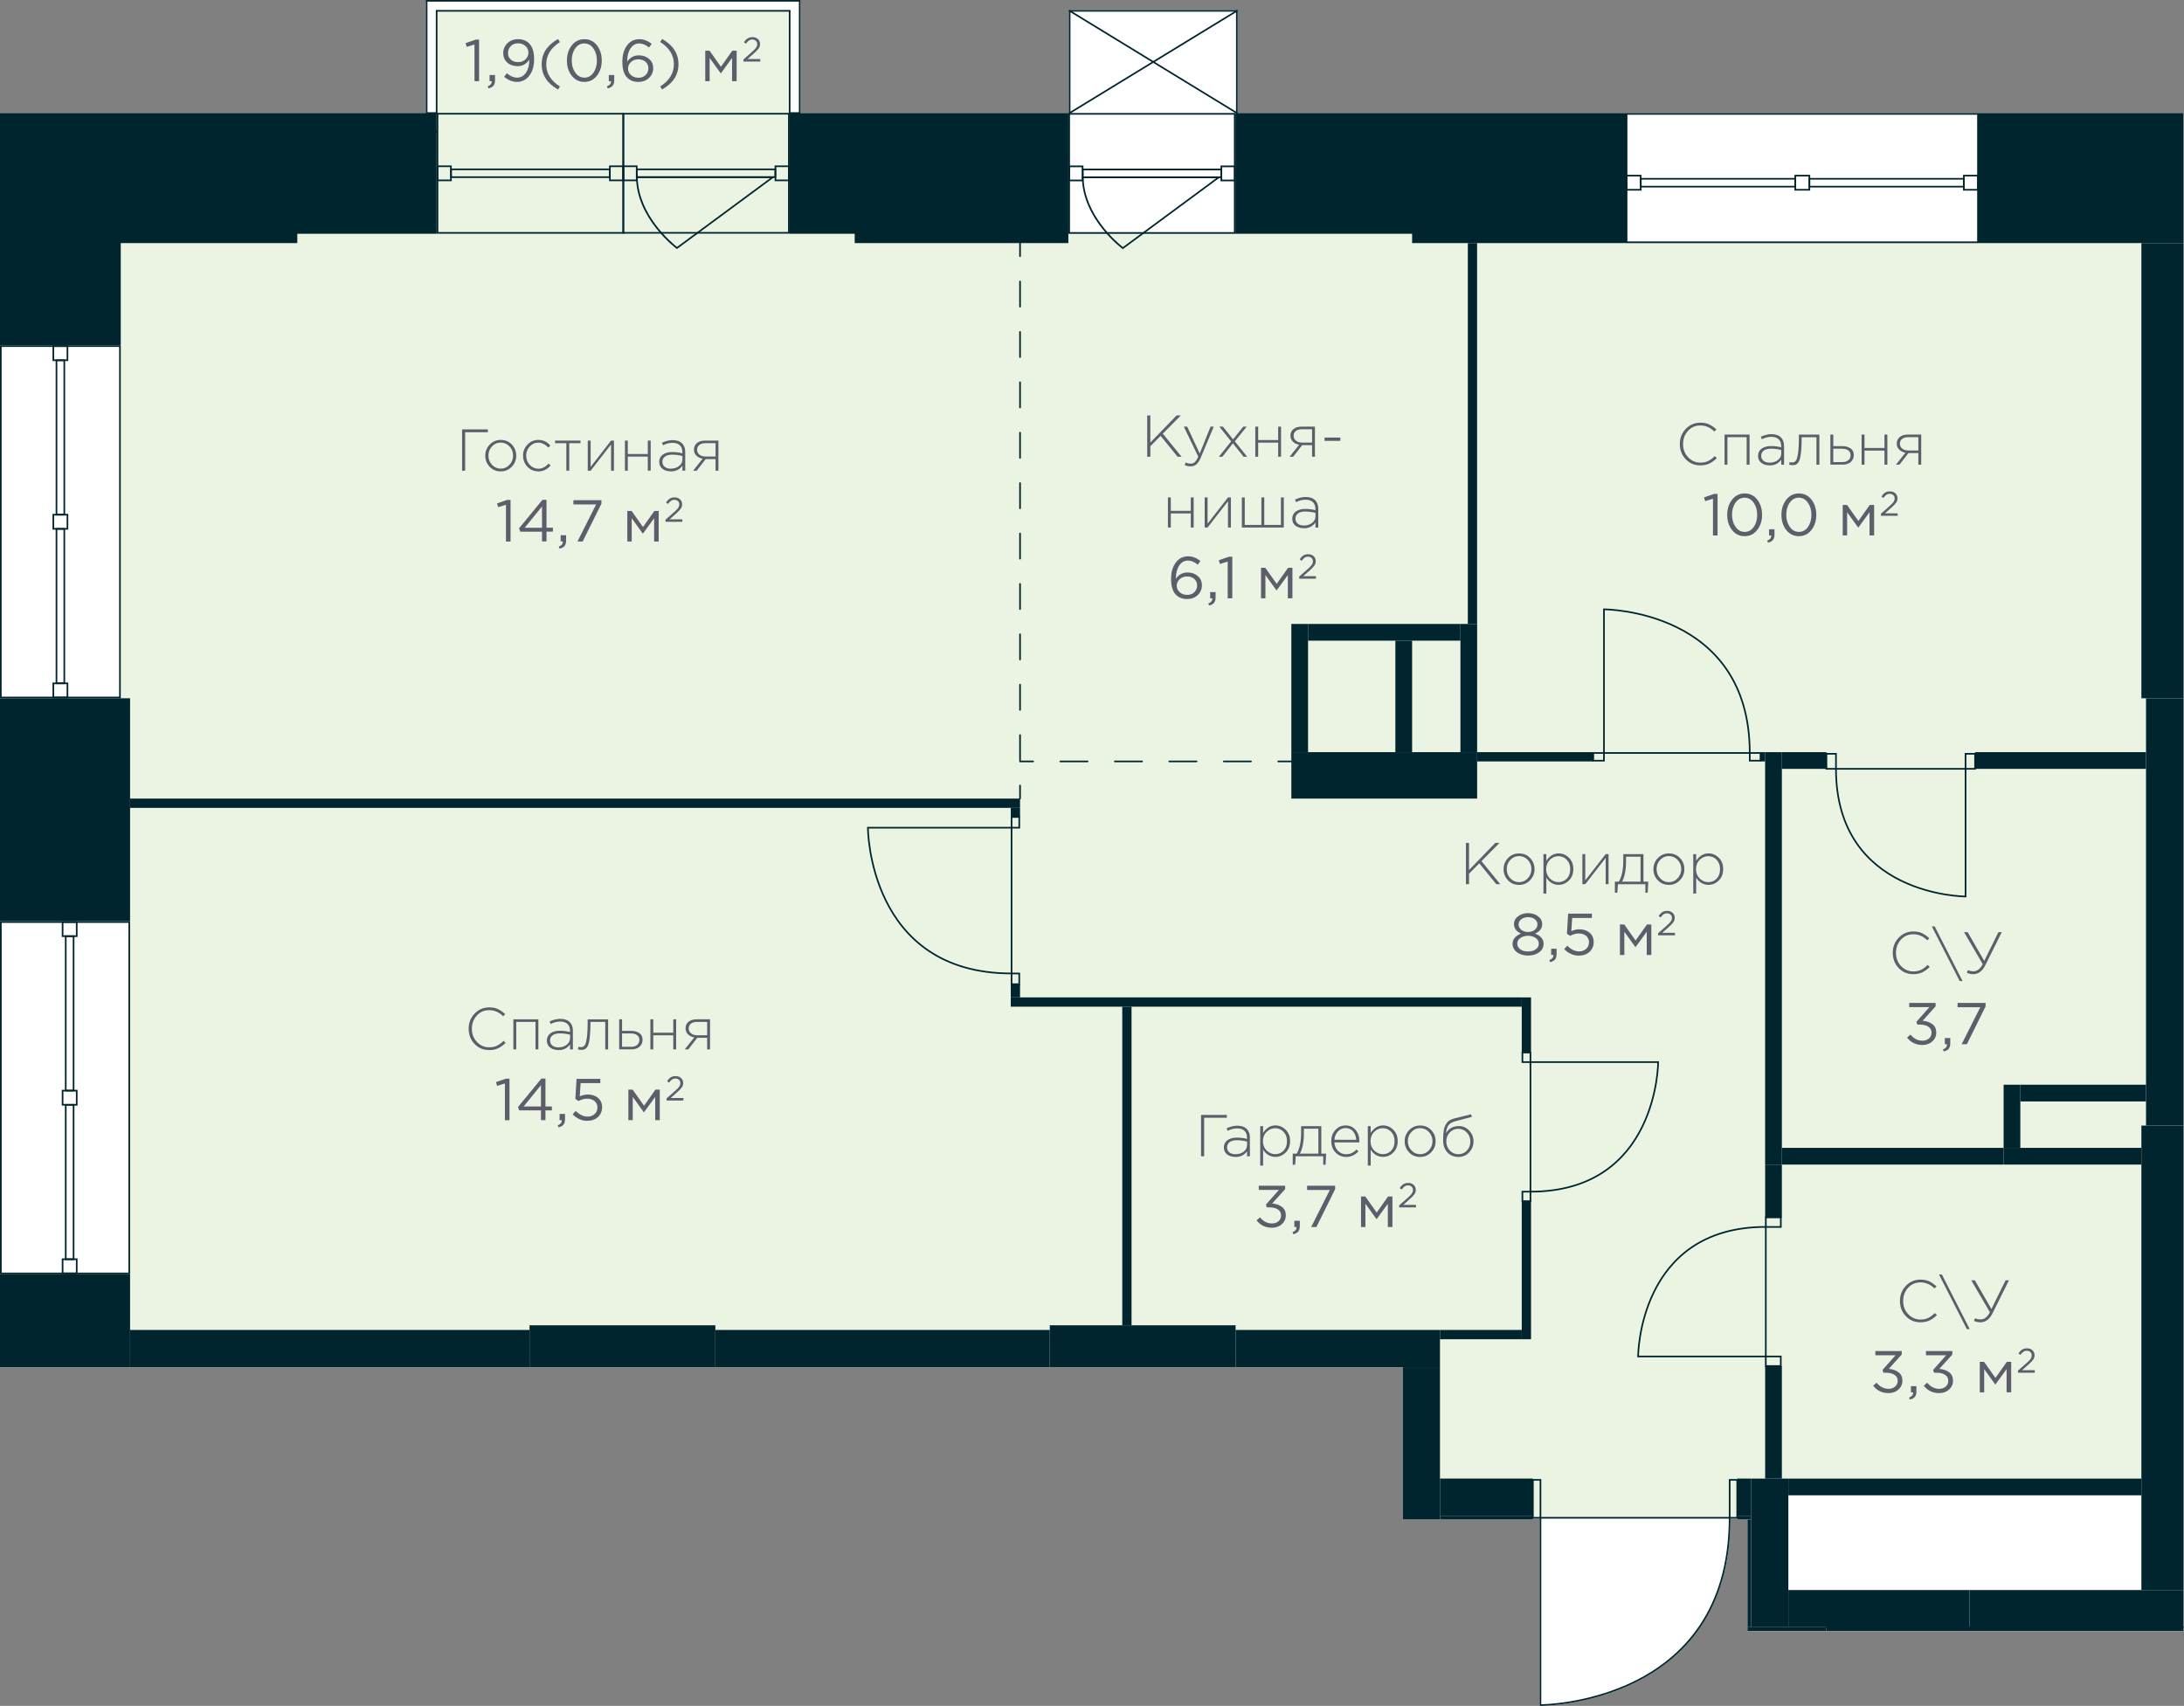 <?xml version="1.0" encoding="UTF-8"?>
<svg xmlns="http://www.w3.org/2000/svg" width="235.09mm" height="183.64mm" viewBox="0 0 666.39 520.55">
  <rect x="0" y="0" width="666.39" height="520.55" fill="#808080" stroke="none"/>
  <defs>
    <style>
      .cls-1 {
        stroke-dasharray: 0 0 .17 .09;
      }

      .cls-1, .cls-2, .cls-3, .cls-4, .cls-5 {
        fill: none;
        stroke: #00252e;
        stroke-linecap: round;
        stroke-width: .5px;
      }

      .cls-1, .cls-3, .cls-4, .cls-5 {
        stroke-linejoin: round;
      }

      .cls-6, .cls-7 {
        fill: #00252e;
      }

      .cls-8 {
        fill: #ebf4e2;
      }

      .cls-9 {
        fill: #fff;
      }

      .cls-10 {
        fill: #5d5d6b;
      }

      .cls-2 {
        stroke-miterlimit: 10;
      }

      .cls-4 {
        stroke-dasharray: 0 0 8.31 8.31;
      }

      .cls-7 {
        fill-rule: evenodd;
      }

      .cls-5 {
        stroke-dasharray: 0 0 7.69 7.69;
      }
    </style>
  </defs>
  <g id="Layer_1" data-name="Layer 1">
    <path class="cls-9" d="M666.14,496.29h0V74.18h0V34.49h-62.42s-107.66,0-107.66,0h0s-118.42,0-118.42,0V3.31s-.02-.04-.03-.06c0-.02,0-.05-.01-.07,0,0-.02,0-.02-.02-.02-.03-.05-.04-.08-.06-.03-.02-.05-.03-.08-.03-.01,0-.02-.01-.03-.01h-51.02s-.02,0-.03,.01c-.03,0-.06,.02-.09,.04-.03,.02-.05,.03-.07,.05,0,0-.02,0-.02,.02-.01,.02,0,.04-.01,.07,0,.02-.03,.04-.03,.06v31.18s0,0,0,0h-.13v16.02h0v4.8h0v16.03s11.66,0,11.66,0h0s-11.66,0-11.66,0V34.49h-81.73V.25C244.26,.11,244.14,0,244.01,0h-113.84c-.14,0-.25,.11-.25,.25V34.49H0V105.36H36.85v-31.18h0V213.08h0V105.36H0v107.72S0,213.08,0,213.08v68.03H39.69v107.72h0v-107.72H0v107.72s0,28.35,0,28.35H437.94s-9.91,0-9.91,0v46.49h11.34v-.57h0v.57h28.35v-.26h2.06v57.16h.25c.14,0,14.66-.08,28.98-7.17,13.19-6.53,28.91-20.51,29-49.99h2.07v.26h3.12v34.02h132.94v-.88h0c.14,0,.25-.11,.25-.25s-.11-.25-.25-.25Z"/>
  </g>
  <g id="fon_green">
    <polygon class="cls-8" points="431.86 74.18 431.86 71.34 240.94 71.34 240.94 3.31 133.23 3.31 133.23 71.34 76.01 71.34 39.69 71.34 36.85 71.34 36.85 215.91 39.69 215.91 39.69 405.83 374.68 405.83 374.68 406.35 437.94 406.35 437.94 443.56 437.94 451.19 437.94 463.09 541.13 463.09 541.13 451.19 654.8 451.19 654.8 406.35 654.8 279.52 654.8 74.18 431.86 74.18"/>
  </g>
  <g id="_Разделитель_помещений_" data-name="_Разделитель помещений_">
    <g id="LINE">
      <g>
        <line class="cls-3" x1="311.24" y1="243.69" x2="311.24" y2="239.69"/>
        <line class="cls-5" x1="311.24" y1="232" x2="311.24" y2="82.02"/>
        <line class="cls-3" x1="311.24" y1="78.18" x2="311.24" y2="74.18"/>
      </g>
    </g>
    <g id="LINE-2" data-name="LINE">
      <g>
        <line class="cls-3" x1="394.02" y1="232.35" x2="390.02" y2="232.35"/>
        <line class="cls-4" x1="381.71" y1="232.35" x2="319.4" y2="232.35"/>
        <line class="cls-3" x1="315.24" y1="232.35" x2="311.24" y2="232.35"/>
      </g>
    </g>
  </g>
  <g id="_Лестница_лифт" data-name="Лестница_лифт">
    <g id="LINE-3" data-name="LINE">
      <line class="cls-1" x1="666.14" y1="496.54" x2="557.29" y2="496.54"/>
    </g>
  </g>
  <g id="_балконы" data-name="балконы">
    <g id="LINE-4" data-name="LINE">
      <line class="cls-3" x1="243.78" y1="40.16" x2="240.94" y2="40.16"/>
    </g>
    <g id="LINE-5" data-name="LINE">
      <line class="cls-3" x1="133.23" y1="40.16" x2="130.39" y2="40.16"/>
    </g>
    <g>
      <g id="LINE-6" data-name="LINE">
        <line class="cls-3" x1="243.78" y1="34.49" x2="240.94" y2="34.49"/>
      </g>
      <g id="LINE-7" data-name="LINE">
        <line class="cls-3" x1="133.23" y1="34.49" x2="130.39" y2="34.49"/>
      </g>
      <g>
        <g id="LINE-8" data-name="LINE">
          <line class="cls-3" x1="240.94" y1="3.31" x2="133.23" y2="3.31"/>
        </g>
        <g id="LINE-9" data-name="LINE">
          <line class="cls-3" x1="240.94" y1="34.49" x2="240.94" y2="3.31"/>
        </g>
        <g id="LINE-10" data-name="LINE">
          <line class="cls-3" x1="130.17" y1=".25" x2="244.01" y2=".25"/>
        </g>
        <g id="LINE-11" data-name="LINE">
          <line class="cls-3" x1="244.01" y1=".25" x2="244.01" y2="34.49"/>
        </g>
        <g id="LINE-12" data-name="LINE">
          <line class="cls-3" x1="133.23" y1="34.49" x2="133.23" y2="3.31"/>
        </g>
        <g id="LINE-13" data-name="LINE">
          <line class="cls-3" x1="130.17" y1=".25" x2="130.17" y2="34.49"/>
        </g>
      </g>
    </g>
  </g>
  <g id="_двери" data-name="двери">
    <g>
      <rect class="cls-2" x="539.62" y="413.09" width="2.91" height="4.58" transform="translate(125.69 956.46) rotate(-90)"/>
      <rect class="cls-2" x="539.62" y="370.65" width="2.91" height="4.58" transform="translate(168.14 914.02) rotate(-90)"/>
      <path class="cls-2" d="M538.79,374.39v39.54s-38.96,0-38.96,0c0,0,0-39.54,38.96-39.54Z"/>
    </g>
    <g>
      <rect class="cls-2" x="599.74" y="230.01" width="2.91" height="4.58" transform="translate(1202.38 464.61) rotate(180)"/>
      <rect class="cls-2" x="557.29" y="230.01" width="2.91" height="4.58" transform="translate(1117.49 464.61) rotate(180)"/>
      <path class="cls-2" d="M560.2,234.6h39.54s0,38.96,0,38.96c0,0-39.54,0-39.54-38.96Z"/>
    </g>
    <g>
      <rect class="cls-2" x="464.3" y="321.41" width="2.91" height="2.46" transform="translate(788.39 -143.11) rotate(90)"/>
      <rect class="cls-2" x="464.3" y="363.86" width="2.91" height="2.46" transform="translate(830.84 -100.66) rotate(90)"/>
      <path class="cls-2" d="M466.98,363.64v-39.54s38.96,0,38.96,0c0,0,0,39.54-38.96,39.54Z"/>
    </g>
    <g>
      <rect class="cls-2" x="308.19" y="249.76" width="3.27" height="2.35" transform="translate(560.76 -58.89) rotate(90)"/>
      <rect class="cls-2" x="308.19" y="297.51" width="3.27" height="2.35" transform="translate(608.51 -11.13) rotate(90)"/>
      <path class="cls-2" d="M308.65,297.05v-44.48s-43.83,0-43.83,0c0,0,0,44.48,43.83,44.48Z"/>
    </g>
    <g>
      <rect class="cls-2" x="486.14" y="229.77" width="3.27" height="2.35"/>
      <rect class="cls-2" x="533.89" y="229.77" width="3.27" height="2.35"/>
      <path class="cls-2" d="M533.89,229.77h-44.48s0-43.83,0-43.83c0,0,44.48,0,44.48,43.83Z"/>
    </g>
    <g>
      <path class="cls-2" d="M470.03,463.15v57.16s57.73,0,57.73-57.16h-57.73Z"/>
      <rect class="cls-2" x="467.72" y="451.58" width="2.31" height="11.57"/>
      <rect class="cls-2" x="527.76" y="451.58" width="2.31" height="11.57"/>
    </g>
  </g>
  <g id="_Окна" data-name="Окна">
    <g>
      <g>
        <path class="cls-6" d="M190.43,34.95h50.02v35.85h-50.02s0-35.85,0-35.85m-.5-.5v36.85s51.02,0,51.02,0V34.45h-51.02Z"/>
        <path class="cls-6" d="M190.43,50.98h3.6v3.8h-3.6s0-3.8,0-3.8m-.5-.5v4.8s4.6,0,4.6,0v-4.8h-4.6Z"/>
        <path class="cls-6" d="M236.86,50.98h3.6v3.8h-3.6v-3.8m-.5-.5v4.8h4.6s0-4.8,0-4.8h-4.6Z"/>
        <path class="cls-6" d="M194.57,51.93h41.75v1.88h-41.75s0-1.88,0-1.88m-.5-.5v2.88s42.75,0,42.75,0v-2.88h-42.75Z"/>
        <path class="cls-6" d="M194.58,54.31h40.49s-28.51,21.05-28.51,21.05c-1.83-1.45-11.69-9.79-11.98-21.05m-.51-.5c0,13.02,12.48,22.18,12.48,22.18l30.04-22.18h-42.52Z"/>
      </g>
      <g>
        <path class="cls-6" d="M189.94,34.96v35.85s-56.2,0-56.2,0V34.96h56.2m.5-.5h-57.2v36.85h57.2s0-36.85,0-36.85h0Z"/>
        <path class="cls-6" d="M189.94,50.98v3.8s-3.6,0-3.6,0v-3.8h3.6m.5-.5h-4.6v4.8h4.6s0-4.8,0-4.8h0Z"/>
        <path class="cls-6" d="M137.34,50.98v3.8h-3.6s0-3.8,0-3.8h3.6m.5-.5h-4.6v4.8h4.6v-4.8h0Z"/>
        <path class="cls-6" d="M185.8,51.93v1.88h-47.92s0-1.88,0-1.88h47.92m.5-.5h-48.92v2.88h48.92v-2.88h0Z"/>
      </g>
    </g>
    <g>
      <path class="cls-6" d="M39.19,281.61v106.72s-38.68,0-38.68,0v-106.72s38.68,0,38.68,0m.5-.5H0v107.72H39.69v-107.72h0Z"/>
      <g>
        <path class="cls-6" d="M23.16,384.51v3.81h-3.81v-3.81s3.81,0,3.81,0m.5-.5h-4.81v4.81h4.81v-4.81h0Z"/>
        <path class="cls-6" d="M23.16,333.06v3.81s-3.81,0-3.81,0v-3.81h3.81m.5-.5h-4.81v4.81h4.81v-4.81h0Z"/>
        <path class="cls-6" d="M22.2,337.39v46.61s-1.89,0-1.89,0v-46.61s1.89,0,1.89,0m.5-.5h-2.89v47.61h2.89v-47.61h0Z"/>
        <path class="cls-6" d="M23.16,281.61v3.81h-3.81v-3.81h3.81m.5-.5h-4.81v4.81h4.81v-4.81h0Z"/>
        <path class="cls-6" d="M22.2,285.93v46.61s-1.89,0-1.89,0v-46.61s1.89,0,1.89,0m.5-.5h-2.89v47.61h2.89v-47.61h0Z"/>
      </g>
    </g>
    <g>
      <path class="cls-6" d="M36.35,105.86v106.72s-35.85,0-35.85,0V105.86s35.85,0,35.85,0m.5-.5H0v107.72H36.85V105.36h0Z"/>
      <g>
        <path class="cls-6" d="M20.33,208.77v3.81h-3.81v-3.81s3.81,0,3.81,0m.5-.5h-4.81v4.81h4.81v-4.81h0Z"/>
        <path class="cls-6" d="M20.33,157.31v3.81s-3.81,0-3.81,0v-3.81h3.81m.5-.5h-4.81v4.81h4.81v-4.81h0Z"/>
        <path class="cls-6" d="M19.37,161.64v46.61s-1.89,0-1.89,0v-46.61s1.89,0,1.89,0m.5-.5h-2.89v47.61s2.89,0,2.89,0v-47.61h0Z"/>
        <path class="cls-6" d="M20.33,105.86v3.81h-3.81v-3.81h3.81m.5-.5h-4.81v4.81h4.81v-4.81h0Z"/>
        <path class="cls-6" d="M19.37,110.19v46.61s-1.89,0-1.89,0v-46.61s1.89,0,1.89,0m.5-.5h-2.89s0,47.61,0,47.61h2.89v-47.61h0Z"/>
      </g>
    </g>
    <g>
      <path class="cls-6" d="M603.28,34.99v38.69h-106.72s0-38.68,0-38.68h106.72m.5-.5h-107.72v39.69h107.72V34.49h0Z"/>
      <g>
        <path class="cls-6" d="M500.37,53.85v3.81h-3.81v-3.81h3.81m.5-.5h-4.81v4.81h4.81v-4.81h0Z"/>
        <path class="cls-6" d="M551.83,53.85v3.81h-3.81v-3.81h3.81m.5-.5h-4.81v4.81h4.81v-4.81h0Z"/>
        <path class="cls-6" d="M547.5,54.81v1.89h-46.61s0-1.89,0-1.89h46.61m.5-.5h-47.61v2.89h47.61v-2.89h0Z"/>
        <path class="cls-6" d="M603.28,53.85v3.81h-3.81s0-3.81,0-3.81h3.81m.5-.5h-4.81v4.81h4.81v-4.81h0Z"/>
        <path class="cls-6" d="M598.95,54.81v1.89h-46.61s0-1.89,0-1.89h46.61m.5-.5h-47.61v2.89h47.61v-2.89h0Z"/>
      </g>
    </g>
    <g>
      <path class="cls-6" d="M326.48,34.99h50.02s0,35.85,0,35.85h-50.02s0-35.85,0-35.85m-.5-.5v36.85s51.02,0,51.02,0V34.49s-51.02,0-51.02,0h0Z"/>
      <path class="cls-6" d="M326.48,51.01h3.6v3.8h-3.6v-3.8m-.5-.5v4.8h4.6s0-4.8,0-4.8h-4.6Z"/>
      <path class="cls-6" d="M372.91,51.01h3.6v3.8h-3.6s0-3.8,0-3.8m-.5-.5v4.8s4.6,0,4.6,0v-4.8h-4.6Z"/>
      <path class="cls-6" d="M330.62,51.97h41.75v1.88h-41.75s0-1.88,0-1.88m-.5-.5v2.88s42.75,0,42.75,0v-2.88h-42.75Z"/>
      <path class="cls-6" d="M330.63,54.35h40.49s-28.51,21.05-28.51,21.05c-1.83-1.45-11.69-9.79-11.98-21.05m-.51-.5c0,13.02,12.48,22.18,12.48,22.18l30.04-22.18h-42.52Z"/>
    </g>
  </g>
  <g id="_текст" data-name="текст">
    <g id="TEXT">
      <g>
        <path class="cls-10" d="M149.26,320.43c-1.79,0-3.28-.63-4.47-1.88-1.19-1.25-1.79-2.8-1.79-4.63s.6-3.34,1.8-4.61c1.2-1.27,2.7-1.91,4.5-1.91,1.03,0,1.91,.17,2.64,.52,.73,.35,1.46,.86,2.21,1.55l-.61,.63c-1.27-1.24-2.69-1.85-4.25-1.85s-2.78,.54-3.79,1.63c-1.01,1.09-1.52,2.43-1.52,4.04s.51,2.94,1.54,4.03c1.03,1.09,2.29,1.64,3.79,1.64,.88,0,1.65-.16,2.32-.49,.67-.32,1.34-.82,2.02-1.48l.63,.61c-.73,.72-1.49,1.27-2.27,1.64-.78,.37-1.69,.56-2.74,.56Z"/>
        <path class="cls-10" d="M156.64,320.22v-9.18h7.63v9.18h-.88v-8.39h-5.87v8.39h-.88Z"/>
        <path class="cls-10" d="M170.41,320.43c-1.01,0-1.85-.25-2.53-.76-.68-.51-1.02-1.23-1.02-2.15s.37-1.67,1.1-2.2c.73-.53,1.7-.79,2.92-.79,1.03,0,2.05,.13,3.04,.4v-.4c0-.91-.26-1.61-.79-2.09-.53-.48-1.27-.72-2.23-.72s-1.92,.25-2.88,.74l-.32-.77c1.14-.53,2.23-.79,3.26-.79,1.26,0,2.23,.34,2.9,1.01,.62,.62,.94,1.49,.94,2.59v5.72h-.86v-1.53c-.83,1.16-2,1.75-3.51,1.75Zm.05-.83c.96,0,1.78-.27,2.46-.8,.68-.53,1.02-1.21,1.02-2.02v-1.04c-1.08-.28-2.12-.41-3.11-.41s-1.7,.2-2.22,.58-.78,.92-.78,1.59,.24,1.18,.72,1.55,1.12,.56,1.93,.56Z"/>
        <path class="cls-10" d="M177.35,320.36c-.34,0-.67-.05-1.01-.14l.16-.81c.3,.08,.53,.13,.7,.13,.24,0,.43-.03,.58-.08,.15-.05,.31-.17,.5-.33,.18-.17,.32-.43,.43-.79,.11-.36,.21-.83,.31-1.4,.1-.58,.18-1.31,.22-2.21s.07-1.96,.07-3.19v-.49h6.25v9.18h-.88v-8.39h-4.52v.25c0,1.49-.05,2.75-.14,3.78-.1,1.03-.22,1.84-.36,2.42s-.35,1.03-.61,1.35c-.26,.32-.52,.52-.77,.6s-.56,.13-.94,.13Z"/>
        <path class="cls-10" d="M188.93,320.22v-9.18h.88v3.53h2.74c1.02,0,1.86,.22,2.52,.67,.66,.45,.99,1.12,.99,2.02s-.31,1.6-.92,2.14c-.61,.54-1.42,.81-2.43,.81h-3.78Zm.88-.79h2.75c.78,0,1.4-.19,1.85-.56s.68-.89,.68-1.57c0-.61-.23-1.09-.7-1.43s-1.1-.51-1.91-.51h-2.68v4.07Z"/>
        <path class="cls-10" d="M198.45,320.22v-9.18h.88v4.09h6.1v-4.09h.88v9.18h-.88v-4.3h-6.1v4.3h-.88Z"/>
        <path class="cls-10" d="M208.93,320.22l2.9-3.65c-.77-.14-1.4-.46-1.9-.95-.5-.49-.75-1.1-.75-1.84,0-.82,.3-1.48,.9-1.98s1.42-.76,2.47-.76h4.1v9.18h-.88v-3.53h-3.02l-2.74,3.53h-1.08Zm3.78-4.32h3.06v-4.07h-3.1c-.79,0-1.41,.18-1.86,.54-.45,.36-.67,.85-.67,1.46s.24,1.12,.72,1.5,1.1,.57,1.85,.57Z"/>
        <path class="cls-10" d="M154.06,341.82v-11.21l-2.38,.74-.34-1.15,3.08-1.06h1.04v12.69h-1.4Z"/>
        <path class="cls-10" d="M165.06,341.82v-2.99h-6.64l-.36-1.03,7.13-8.68h1.24v8.51h1.96v1.19h-1.96v2.99h-1.37Zm-5.29-4.18h5.29v-6.5l-5.29,6.5Z"/>
        <path class="cls-10" d="M170.4,344.01l-.22-.63c.8-.3,1.21-.76,1.21-1.39v-.18h-.65v-1.89h1.66v1.62c0,.72-.16,1.27-.48,1.66s-.83,.65-1.52,.81Z"/>
        <path class="cls-10" d="M179.22,342.03c-1.67,0-3.17-.67-4.5-2l.94-1.03c1.19,1.15,2.38,1.73,3.58,1.73,.9,0,1.63-.26,2.2-.79s.85-1.21,.85-2.03c0-.78-.29-1.42-.87-1.91-.58-.49-1.34-.74-2.26-.74-.86,0-1.75,.24-2.65,.72l-.95-.63,.36-6.14h7.25v1.31h-6.01l-.27,4.03c.85-.37,1.68-.56,2.48-.56,1.26,0,2.3,.35,3.12,1.05,.82,.7,1.23,1.65,1.23,2.83s-.42,2.22-1.26,2.99c-.84,.77-1.92,1.15-3.24,1.15Z"/>
        <path class="cls-10" d="M191.73,341.82v-9.31h1.31l3.47,4.9,3.47-4.9h1.33v9.31h-1.4v-7.09l-3.44,4.72-3.4-4.72v7.09h-1.35Z"/>
        <path class="cls-10" d="M203.38,335.82v-.64l2.67-2.35c.57-.5,.97-.92,1.2-1.26,.22-.34,.34-.69,.34-1.05,0-.42-.14-.76-.43-1.02-.29-.26-.64-.39-1.05-.39s-.75,.1-1.05,.3-.61,.52-.92,.96l-.61-.44c.36-.53,.73-.92,1.13-1.18,.4-.25,.9-.38,1.51-.38,.66,0,1.2,.2,1.63,.59,.43,.4,.65,.9,.65,1.51,0,.5-.14,.95-.41,1.34-.27,.39-.76,.9-1.45,1.51l-1.96,1.74h3.89v.76h-5.13Z"/>
      </g>
    </g>
    <g id="TEXT-2" data-name="TEXT">
      <g>
        <path class="cls-10" d="M366.47,352.82v-12.6h7.87v.86h-6.93v11.74h-.94Z"/>
        <path class="cls-10" d="M376.98,353.04c-1.01,0-1.85-.25-2.53-.76-.68-.51-1.02-1.23-1.02-2.15s.37-1.67,1.1-2.2c.73-.53,1.7-.79,2.92-.79,1.03,0,2.05,.13,3.04,.4v-.4c0-.91-.26-1.61-.79-2.09-.53-.48-1.27-.72-2.23-.72s-1.92,.25-2.88,.74l-.32-.77c1.14-.53,2.23-.79,3.26-.79,1.26,0,2.23,.34,2.9,1.01,.62,.62,.94,1.49,.94,2.59v5.72h-.86v-1.53c-.83,1.16-2,1.75-3.51,1.75Zm.05-.83c.96,0,1.78-.27,2.46-.8,.68-.53,1.02-1.21,1.02-2.02v-1.04c-1.08-.28-2.12-.41-3.11-.41s-1.7,.2-2.22,.58c-.52,.39-.78,.92-.78,1.59s.24,1.18,.72,1.55c.48,.37,1.12,.56,1.93,.56Z"/>
        <path class="cls-10" d="M384.52,355.7v-12.06h.88v2.05c1-1.51,2.26-2.27,3.78-2.27,1.18,0,2.21,.44,3.11,1.32,.9,.88,1.35,2.04,1.35,3.48s-.45,2.59-1.35,3.47c-.9,.89-1.94,1.33-3.11,1.33-1.56,0-2.82-.73-3.78-2.2v4.86h-.88Zm4.57-3.51c1.03,0,1.89-.36,2.57-1.07,.68-.71,1.03-1.68,1.03-2.89s-.35-2.13-1.05-2.86c-.7-.73-1.55-1.1-2.55-1.1s-1.87,.38-2.62,1.12-1.12,1.7-1.12,2.85,.38,2.08,1.12,2.83c.75,.74,1.62,1.12,2.62,1.12Z"/>
        <path class="cls-10" d="M394.44,355.41v-3.38h1.21c.9-1.48,1.35-3.62,1.35-6.44v-1.94h6.16v8.39h1.48l-.18,3.38h-.72v-2.59h-8.37l-.18,2.59h-.74Zm2.18-3.38h5.65v-7.6h-4.43v1.66c0,1.2-.11,2.33-.33,3.4-.22,1.07-.52,1.91-.89,2.54Z"/>
        <path class="cls-10" d="M410.71,353.04c-1.24,0-2.29-.45-3.18-1.35s-1.32-2.06-1.32-3.47,.42-2.48,1.25-3.4,1.87-1.39,3.11-1.39,2.28,.46,3.05,1.37,1.16,2.06,1.16,3.44c0,.14,0,.26-.02,.36h-7.61c.08,1.1,.47,1.98,1.16,2.64,.69,.65,1.5,.98,2.44,.98,1.2,0,2.25-.48,3.15-1.44l.61,.54c-1.07,1.15-2.33,1.73-3.8,1.73Zm-3.56-5.24h6.68c-.07-1.01-.39-1.85-.95-2.54-.56-.68-1.34-1.03-2.34-1.03-.9,0-1.67,.34-2.3,1.02-.64,.68-1,1.53-1.08,2.55Z"/>
        <path class="cls-10" d="M417.35,355.7v-12.06h.88v2.05c1-1.51,2.26-2.27,3.78-2.27,1.18,0,2.21,.44,3.11,1.32,.9,.88,1.35,2.04,1.35,3.48s-.45,2.59-1.35,3.47c-.9,.89-1.94,1.33-3.11,1.33-1.56,0-2.82-.73-3.78-2.2v4.86h-.88Zm4.57-3.51c1.03,0,1.89-.36,2.57-1.07,.68-.71,1.03-1.68,1.03-2.89s-.35-2.13-1.05-2.86c-.7-.73-1.55-1.1-2.55-1.1s-1.87,.38-2.62,1.12-1.12,1.7-1.12,2.85,.38,2.08,1.12,2.83c.75,.74,1.62,1.12,2.62,1.12Z"/>
        <path class="cls-10" d="M436.68,351.62c-.91,.95-2.03,1.42-3.38,1.42s-2.46-.47-3.36-1.41c-.89-.94-1.34-2.07-1.34-3.39s.45-2.44,1.36-3.38,2.03-1.42,3.38-1.42,2.46,.47,3.36,1.41c.89,.94,1.34,2.07,1.34,3.39s-.45,2.44-1.36,3.38Zm-3.34,.59c1.02,0,1.9-.39,2.64-1.17,.74-.78,1.11-1.72,1.11-2.81s-.37-2.04-1.11-2.82c-.74-.77-1.63-1.16-2.67-1.16s-1.92,.39-2.65,1.16c-.73,.77-1.1,1.71-1.1,2.82s.37,2.04,1.1,2.82c.73,.77,1.63,1.16,2.68,1.16Z"/>
        <path class="cls-10" d="M444.95,353.04c-1.34,0-2.45-.46-3.31-1.39-.86-.92-1.3-2.14-1.3-3.65,0-.61,0-1.12,.03-1.52,.02-.4,.06-.86,.13-1.38s.17-.95,.32-1.3c.14-.35,.33-.71,.57-1.05,.23-.35,.54-.64,.92-.87,.38-.23,.82-.42,1.32-.55l5.22-1.31,.25,.79-5.04,1.33c-.97,.25-1.66,.65-2.08,1.2-.41,.55-.67,1.36-.77,2.44,.86-1.44,2.19-2.16,3.98-2.16,1.21,0,2.25,.46,3.11,1.39,.86,.92,1.3,2.02,1.3,3.29s-.44,2.41-1.33,3.35c-.89,.94-1.99,1.4-3.31,1.4Zm.04-.83c1.04,0,1.91-.38,2.61-1.13,.7-.76,1.04-1.67,1.04-2.75s-.36-2-1.07-2.75-1.59-1.13-2.62-1.13-1.91,.38-2.61,1.13c-.7,.76-1.04,1.67-1.04,2.75s.36,2,1.07,2.75,1.59,1.13,2.62,1.13Z"/>
        <path class="cls-10" d="M388.12,374.64c-1.98,0-3.55-.75-4.7-2.25l1.03-.92c1.02,1.25,2.25,1.87,3.69,1.87,.78,0,1.43-.23,1.96-.68,.53-.46,.79-1.06,.79-1.8s-.32-1.36-.97-1.79c-.65-.43-1.5-.64-2.56-.64h-.81l-.29-.85,3.98-4.48h-6.16v-1.28h8.05v1.04l-3.96,4.39c1.2,.1,2.19,.44,2.98,1.04,.79,.59,1.18,1.44,1.18,2.55s-.41,2.01-1.21,2.73c-.81,.71-1.81,1.07-3,1.07Z"/>
        <path class="cls-10" d="M394.6,376.62l-.22-.63c.8-.3,1.21-.76,1.21-1.39v-.18h-.65v-1.89h1.66v1.62c0,.72-.16,1.27-.48,1.66-.32,.38-.83,.65-1.52,.81Z"/>
        <path class="cls-10" d="M400.07,374.42l5.69-11.3h-6.93v-1.3h8.55v1.06l-5.72,11.54h-1.58Z"/>
        <path class="cls-10" d="M415.28,374.42v-9.31h1.31l3.47,4.9,3.47-4.9h1.33v9.31h-1.4v-7.09l-3.44,4.72-3.4-4.72v7.09h-1.35Z"/>
        <path class="cls-10" d="M426.93,368.43v-.64l2.67-2.35c.57-.5,.97-.92,1.2-1.26,.22-.34,.33-.69,.33-1.05,0-.42-.14-.76-.43-1.02-.29-.26-.64-.39-1.05-.39s-.75,.1-1.05,.3c-.3,.2-.61,.52-.92,.96l-.61-.44c.36-.53,.73-.92,1.13-1.18,.4-.25,.9-.38,1.51-.38,.66,0,1.2,.2,1.63,.59,.43,.4,.65,.9,.65,1.51,0,.5-.14,.95-.41,1.34-.27,.39-.75,.9-1.45,1.51l-1.96,1.74h3.89v.76h-5.13Z"/>
      </g>
    </g>
    <g id="TEXT-3" data-name="TEXT">
      <g>
        <path class="cls-10" d="M350.05,139.37v-12.6h.94v8.28l8.03-8.28h1.28l-5.51,5.56,5.74,7.04h-1.22l-5.18-6.37-3.13,3.17v3.2h-.94Z"/>
        <path class="cls-10" d="M363.29,142.31c-.61,0-1.22-.13-1.82-.4l.31-.77c.47,.23,.99,.34,1.57,.34,.48,0,.89-.16,1.24-.49,.35-.32,.69-.88,1.03-1.67l-4.41-9.13h1.03l3.82,8.21,3.31-8.21h.97l-3.98,9.5c-.4,.94-.84,1.6-1.32,2.01-.49,.4-1.06,.6-1.74,.6Z"/>
        <path class="cls-10" d="M371.9,139.37l3.76-4.68-3.62-4.5h1.1l3.1,3.89,3.1-3.89h1.06l-3.62,4.48,3.76,4.7h-1.1l-3.24-4.09-3.24,4.09h-1.06Z"/>
        <path class="cls-10" d="M383.02,139.37v-9.18h.88v4.09h6.1v-4.09h.88v9.18h-.88v-4.3h-6.1v4.3h-.88Z"/>
        <path class="cls-10" d="M393.5,139.37l2.9-3.65c-.77-.14-1.4-.46-1.9-.95s-.75-1.1-.75-1.84c0-.82,.3-1.48,.9-1.98,.6-.5,1.42-.76,2.47-.76h4.1v9.18h-.88v-3.53h-3.02l-2.74,3.53h-1.08Zm3.78-4.32h3.06v-4.07h-3.1c-.79,0-1.41,.18-1.86,.54-.45,.36-.67,.85-.67,1.46s.24,1.12,.72,1.5c.48,.38,1.1,.57,1.85,.57Z"/>
        <path class="cls-10" d="M404.15,134.53v-1.01h4.82v1.01h-4.82Z"/>
        <path class="cls-10" d="M356.36,160.97v-9.18h.88v4.09h6.1v-4.09h.88v9.18h-.88v-4.3h-6.1v4.3h-.88Z"/>
        <path class="cls-10" d="M367.58,160.97v-9.18h.88v8.01l6.23-8.01h.88v9.18h-.88v-8.01l-6.23,8.01h-.88Z"/>
        <path class="cls-10" d="M378.92,160.97v-9.18h.88v8.39h5.08v-8.39h.88v8.39h5.08v-8.39h.88v9.18h-12.8Z"/>
        <path class="cls-10" d="M397.85,161.19c-1.01,0-1.85-.25-2.53-.76-.68-.51-1.02-1.23-1.02-2.15s.37-1.67,1.1-2.2c.73-.53,1.7-.79,2.92-.79,1.03,0,2.05,.13,3.04,.4v-.4c0-.91-.26-1.61-.79-2.09-.53-.48-1.27-.72-2.23-.72s-1.92,.25-2.88,.74l-.32-.77c1.14-.53,2.23-.79,3.26-.79,1.26,0,2.23,.34,2.9,1.01,.62,.62,.94,1.49,.94,2.59v5.72h-.86v-1.53c-.83,1.16-2,1.75-3.51,1.75Zm.05-.83c.96,0,1.78-.27,2.46-.8,.68-.53,1.02-1.21,1.02-2.02v-1.04c-1.08-.28-2.12-.41-3.11-.41s-1.7,.2-2.22,.58c-.52,.39-.78,.92-.78,1.59s.24,1.18,.72,1.55c.48,.37,1.12,.56,1.93,.56Z"/>
        <path class="cls-10" d="M362.21,182.79c-1.51,0-2.71-.5-3.58-1.49s-1.31-2.56-1.31-4.7c0-1.97,.47-3.6,1.41-4.9,.94-1.3,2.22-1.94,3.82-1.94,1.31,0,2.55,.48,3.73,1.44l-.83,1.1c-.98-.83-1.97-1.24-2.97-1.24-1.12,0-2.01,.51-2.68,1.53-.67,1.02-1.01,2.35-1.01,3.98v.05c.88-1.28,2.07-1.93,3.58-1.93,1.21,0,2.24,.36,3.09,1.08,.85,.72,1.27,1.66,1.27,2.83s-.43,2.21-1.3,3.01c-.86,.79-1.94,1.19-3.22,1.19Zm.02-1.26c.91,0,1.65-.28,2.2-.83,.56-.55,.84-1.25,.84-2.09,0-.78-.29-1.42-.86-1.94-.58-.51-1.31-.77-2.21-.77s-1.67,.28-2.26,.84c-.59,.56-.89,1.21-.89,1.95,0,.8,.3,1.48,.9,2.02,.6,.54,1.36,.81,2.29,.81Z"/>
        <path class="cls-10" d="M368.91,184.77l-.22-.63c.8-.3,1.21-.76,1.21-1.39v-.18h-.65v-1.89h1.66v1.62c0,.72-.16,1.27-.48,1.66-.32,.38-.83,.65-1.52,.81Z"/>
        <path class="cls-10" d="M374.6,182.57v-11.21l-2.38,.74-.34-1.15,3.08-1.06h1.04v12.69h-1.4Z"/>
        <path class="cls-10" d="M384.77,182.57v-9.31h1.31l3.47,4.9,3.47-4.9h1.33v9.31h-1.4v-7.09l-3.44,4.72-3.4-4.72v7.09h-1.35Z"/>
        <path class="cls-10" d="M396.41,176.58v-.64l2.67-2.35c.57-.5,.97-.92,1.2-1.26,.22-.34,.33-.69,.33-1.05,0-.42-.14-.76-.43-1.02-.29-.26-.64-.39-1.05-.39s-.75,.1-1.05,.3c-.3,.2-.61,.52-.92,.96l-.61-.44c.36-.53,.73-.92,1.13-1.18,.4-.26,.9-.38,1.51-.38,.66,0,1.2,.2,1.63,.59,.43,.4,.65,.9,.65,1.51,0,.5-.14,.95-.41,1.34-.27,.39-.75,.9-1.45,1.51l-1.96,1.74h3.89v.76h-5.13Z"/>
      </g>
    </g>
    <g id="TEXT-4" data-name="TEXT">
      <g>
        <path class="cls-10" d="M140.99,143.63v-12.6h7.87v.86h-6.93v11.74h-.94Z"/>
        <path class="cls-10" d="M156.15,142.42c-.91,.95-2.03,1.42-3.38,1.42s-2.46-.47-3.36-1.41-1.34-2.07-1.34-3.39,.45-2.44,1.36-3.38c.91-.95,2.03-1.42,3.38-1.42s2.46,.47,3.36,1.41,1.34,2.07,1.34,3.39-.45,2.44-1.36,3.38Zm-3.34,.59c1.02,0,1.9-.39,2.64-1.17,.74-.78,1.11-1.72,1.11-2.81s-.37-2.04-1.11-2.82c-.74-.77-1.63-1.16-2.67-1.16s-1.91,.39-2.65,1.16c-.73,.77-1.1,1.71-1.1,2.82s.37,2.04,1.1,2.82c.73,.77,1.63,1.16,2.68,1.16Z"/>
        <path class="cls-10" d="M164.28,143.84c-1.32,0-2.43-.47-3.33-1.4s-1.35-2.07-1.35-3.4,.45-2.45,1.36-3.39,2.01-1.41,3.32-1.41c1.43,0,2.65,.57,3.65,1.71l-.61,.63c-.98-1.01-2-1.51-3.06-1.51s-1.89,.39-2.62,1.17c-.73,.78-1.09,1.72-1.09,2.81s.37,2.04,1.1,2.82c.73,.77,1.63,1.16,2.68,1.16s2.11-.52,3.04-1.57l.65,.58c-1.07,1.21-2.32,1.82-3.74,1.82Z"/>
        <path class="cls-10" d="M172.81,143.63v-8.39h-3.44v-.79h7.76v.79h-3.44v8.39h-.88Z"/>
        <path class="cls-10" d="M179.34,143.63v-9.18h.88v8.01l6.23-8.01h.88v9.18h-.88v-8.01l-6.23,8.01h-.88Z"/>
        <path class="cls-10" d="M190.68,143.63v-9.18h.88v4.09h6.1v-4.09h.88v9.18h-.88v-4.3h-6.1v4.3h-.88Z"/>
        <path class="cls-10" d="M204.69,143.84c-1.01,0-1.85-.25-2.53-.76-.68-.51-1.02-1.23-1.02-2.15s.37-1.67,1.1-2.2c.73-.53,1.7-.79,2.92-.79,1.03,0,2.05,.13,3.04,.4v-.4c0-.91-.26-1.61-.79-2.09-.53-.48-1.27-.72-2.23-.72s-1.92,.25-2.88,.74l-.32-.77c1.14-.53,2.23-.79,3.26-.79,1.26,0,2.23,.34,2.9,1.01,.62,.62,.94,1.49,.94,2.59v5.72h-.86v-1.53c-.83,1.16-2,1.75-3.51,1.75Zm.05-.83c.96,0,1.78-.27,2.46-.8,.68-.53,1.02-1.21,1.02-2.02v-1.04c-1.08-.28-2.12-.41-3.11-.41s-1.7,.2-2.22,.58c-.52,.39-.78,.92-.78,1.59s.24,1.18,.72,1.55,1.12,.56,1.93,.56Z"/>
        <path class="cls-10" d="M211.49,143.63l2.9-3.65c-.77-.14-1.4-.46-1.9-.95-.5-.49-.75-1.1-.75-1.84,0-.82,.3-1.48,.9-1.98,.6-.5,1.42-.76,2.47-.76h4.1v9.18h-.88v-3.53h-3.02l-2.74,3.53h-1.08Zm3.78-4.32h3.06v-4.07h-3.1c-.79,0-1.41,.18-1.86,.54-.45,.36-.67,.85-.67,1.46s.24,1.12,.72,1.5c.48,.38,1.1,.57,1.85,.57Z"/>
        <path class="cls-10" d="M154.38,165.23v-11.21l-2.38,.74-.34-1.15,3.08-1.06h1.04v12.69h-1.4Z"/>
        <path class="cls-10" d="M165.38,165.23v-2.99h-6.64l-.36-1.03,7.13-8.68h1.24v8.51h1.96v1.19h-1.96v2.99h-1.37Zm-5.29-4.18h5.29v-6.5l-5.29,6.5Z"/>
        <path class="cls-10" d="M170.73,167.42l-.22-.63c.8-.3,1.21-.76,1.21-1.39v-.18h-.65v-1.89h1.66v1.62c0,.72-.16,1.27-.48,1.66-.32,.38-.83,.65-1.52,.81Z"/>
        <path class="cls-10" d="M176.2,165.23l5.69-11.3h-6.93v-1.3h8.55v1.06l-5.72,11.54h-1.58Z"/>
        <path class="cls-10" d="M191.41,165.23v-9.31h1.31l3.47,4.9,3.47-4.9h1.33v9.31h-1.4v-7.09l-3.44,4.72-3.4-4.72v7.09h-1.35Z"/>
        <path class="cls-10" d="M203.06,159.23v-.64l2.67-2.35c.57-.5,.97-.92,1.2-1.26,.22-.34,.34-.69,.34-1.05,0-.42-.14-.76-.43-1.02-.29-.26-.64-.39-1.05-.39s-.75,.1-1.05,.3c-.3,.2-.61,.52-.92,.96l-.61-.44c.36-.53,.73-.92,1.13-1.18,.4-.26,.9-.38,1.51-.38,.66,0,1.2,.2,1.63,.59,.43,.4,.65,.9,.65,1.51,0,.5-.14,.95-.41,1.34-.27,.39-.76,.9-1.45,1.51l-1.96,1.74h3.89v.76h-5.13Z"/>
      </g>
    </g>
    <g id="TEXT-5" data-name="TEXT">
      <g>
        <path class="cls-10" d="M447.29,269.81v-12.6h.94v8.28l8.03-8.28h1.28l-5.51,5.56,5.74,7.04h-1.22l-5.18-6.37-3.13,3.17v3.2h-.94Z"/>
        <path class="cls-10" d="M466.86,268.6c-.91,.95-2.03,1.42-3.38,1.42s-2.46-.47-3.36-1.41c-.89-.94-1.34-2.07-1.34-3.39s.45-2.44,1.36-3.38c.91-.95,2.03-1.42,3.38-1.42s2.46,.47,3.36,1.41c.89,.94,1.34,2.07,1.34,3.39s-.45,2.44-1.36,3.38Zm-3.34,.59c1.02,0,1.9-.39,2.64-1.17,.74-.78,1.11-1.72,1.11-2.81s-.37-2.04-1.11-2.82c-.74-.77-1.63-1.16-2.67-1.16s-1.91,.39-2.65,1.16c-.73,.77-1.1,1.71-1.1,2.82s.37,2.04,1.1,2.82c.73,.77,1.62,1.16,2.68,1.16Z"/>
        <path class="cls-10" d="M470.94,272.69v-12.06h.88v2.05c1-1.51,2.26-2.27,3.78-2.27,1.18,0,2.21,.44,3.11,1.32,.9,.88,1.35,2.04,1.35,3.48s-.45,2.59-1.35,3.47c-.9,.89-1.94,1.33-3.11,1.33-1.56,0-2.82-.73-3.78-2.2v4.86h-.88Zm4.57-3.51c1.03,0,1.89-.36,2.57-1.07,.68-.71,1.03-1.68,1.03-2.89s-.35-2.13-1.05-2.86c-.7-.73-1.55-1.1-2.55-1.1s-1.87,.38-2.62,1.12c-.75,.75-1.12,1.7-1.12,2.85s.38,2.08,1.12,2.83c.75,.74,1.62,1.12,2.62,1.12Z"/>
        <path class="cls-10" d="M482.82,269.81v-9.18h.88v8.01l6.23-8.01h.88v9.18h-.88v-8.01l-6.23,8.01h-.88Z"/>
        <path class="cls-10" d="M492.74,272.4v-3.38h1.21c.9-1.48,1.35-3.62,1.35-6.44v-1.94h6.16v8.39h1.48l-.18,3.38h-.72v-2.59h-8.37l-.18,2.59h-.74Zm2.18-3.38h5.65v-7.6h-4.43v1.66c0,1.2-.11,2.33-.33,3.4-.22,1.07-.52,1.91-.89,2.54Z"/>
        <path class="cls-10" d="M512.58,268.6c-.91,.95-2.03,1.42-3.38,1.42s-2.46-.47-3.36-1.41c-.89-.94-1.34-2.07-1.34-3.39s.45-2.44,1.36-3.38c.91-.95,2.03-1.42,3.38-1.42s2.46,.47,3.36,1.41c.89,.94,1.34,2.07,1.34,3.39s-.45,2.44-1.36,3.38Zm-3.34,.59c1.02,0,1.9-.39,2.64-1.17,.74-.78,1.11-1.72,1.11-2.81s-.37-2.04-1.11-2.82c-.74-.77-1.63-1.16-2.67-1.16s-1.92,.39-2.65,1.16c-.73,.77-1.1,1.71-1.1,2.82s.37,2.04,1.1,2.82c.73,.77,1.63,1.16,2.68,1.16Z"/>
        <path class="cls-10" d="M516.66,272.69v-12.06h.88v2.05c1-1.51,2.26-2.27,3.78-2.27,1.18,0,2.21,.44,3.11,1.32,.9,.88,1.35,2.04,1.35,3.48s-.45,2.59-1.35,3.47c-.9,.89-1.94,1.33-3.11,1.33-1.56,0-2.82-.73-3.78-2.2v4.86h-.88Zm4.57-3.51c1.03,0,1.89-.36,2.57-1.07,.68-.71,1.03-1.68,1.03-2.89s-.35-2.13-1.05-2.86c-.7-.73-1.55-1.1-2.55-1.1s-1.87,.38-2.62,1.12c-.75,.75-1.12,1.7-1.12,2.85s.38,2.08,1.12,2.83c.75,.74,1.62,1.12,2.62,1.12Z"/>
        <path class="cls-10" d="M469.63,290.59c-.9,.67-2.03,1-3.38,1s-2.48-.34-3.38-1.01c-.9-.67-1.35-1.54-1.35-2.59,0-.72,.23-1.34,.7-1.87s1.1-.94,1.89-1.22c-1.44-.66-2.16-1.64-2.16-2.93,0-.95,.42-1.74,1.27-2.38s1.86-.95,3.03-.95,2.19,.32,3.03,.95c.85,.64,1.27,1.44,1.27,2.41,0,1.27-.72,2.24-2.16,2.9,1.73,.65,2.59,1.69,2.59,3.11,0,1.06-.45,1.92-1.35,2.58Zm-5.79-.93c.59,.46,1.4,.68,2.4,.68s1.81-.23,2.4-.68c.59-.46,.89-1.03,.89-1.71s-.32-1.27-.95-1.72c-.64-.45-1.42-.68-2.34-.68s-1.72,.23-2.35,.68c-.63,.46-.94,1.04-.94,1.75,0,.66,.3,1.22,.89,1.67Zm.35-5.92c.55,.43,1.24,.65,2.05,.65s1.5-.22,2.05-.65c.55-.43,.83-1,.83-1.69,0-.62-.28-1.14-.83-1.56s-1.24-.62-2.05-.62-1.52,.21-2.06,.62-.82,.94-.82,1.59,.28,1.22,.83,1.66Z"/>
        <path class="cls-10" d="M472.96,293.6l-.22-.63c.8-.3,1.21-.76,1.21-1.39v-.18h-.65v-1.89h1.66v1.62c0,.72-.16,1.27-.48,1.66-.32,.38-.83,.65-1.52,.81Z"/>
        <path class="cls-10" d="M481.77,291.62c-1.67,0-3.17-.67-4.5-2l.94-1.03c1.19,1.15,2.38,1.73,3.58,1.73,.9,0,1.63-.26,2.2-.79,.56-.53,.85-1.21,.85-2.03,0-.78-.29-1.42-.87-1.91-.58-.49-1.34-.74-2.26-.74-.86,0-1.75,.24-2.65,.72l-.95-.63,.36-6.14h7.25v1.31h-6.01l-.27,4.03c.85-.37,1.68-.56,2.48-.56,1.26,0,2.3,.35,3.12,1.05,.82,.7,1.23,1.65,1.23,2.83s-.42,2.22-1.26,2.99c-.84,.77-1.92,1.15-3.24,1.15Z"/>
        <path class="cls-10" d="M494.28,291.41v-9.31h1.31l3.47,4.9,3.47-4.9h1.33v9.31h-1.4v-7.09l-3.44,4.72-3.4-4.72v7.09h-1.35Z"/>
        <path class="cls-10" d="M505.93,285.41v-.64l2.67-2.35c.57-.5,.97-.92,1.2-1.26s.34-.69,.34-1.05c0-.42-.14-.76-.43-1.02s-.64-.39-1.05-.39-.75,.1-1.05,.3c-.3,.2-.61,.52-.92,.96l-.61-.44c.36-.53,.73-.92,1.13-1.18,.4-.25,.9-.38,1.51-.38,.66,0,1.2,.2,1.63,.59,.43,.4,.65,.9,.65,1.51,0,.5-.14,.95-.41,1.34s-.76,.9-1.45,1.51l-1.96,1.74h3.89v.76h-5.13Z"/>
      </g>
    </g>
    <g id="TEXT-6" data-name="TEXT">
      <g>
        <path class="cls-10" d="M585.98,403.5c-1.79,0-3.28-.63-4.47-1.88s-1.79-2.8-1.79-4.63,.6-3.34,1.8-4.61c1.2-1.27,2.7-1.91,4.5-1.91,1.03,0,1.91,.17,2.64,.52,.73,.35,1.46,.86,2.21,1.55l-.61,.63c-1.27-1.24-2.69-1.85-4.25-1.85s-2.78,.54-3.79,1.63-1.52,2.43-1.52,4.04,.51,2.94,1.54,4.03c1.03,1.09,2.29,1.64,3.79,1.64,.88,0,1.65-.16,2.32-.49,.67-.32,1.34-.82,2.02-1.48l.63,.61c-.73,.72-1.49,1.27-2.27,1.64s-1.69,.56-2.74,.56Z"/>
        <path class="cls-10" d="M600.13,405.58l-8.5-16.67h.88l8.5,16.67h-.88Z"/>
        <path class="cls-10" d="M604.32,403.5c-.72,0-1.39-.14-2.02-.43l.36-.81c.49,.24,1.04,.36,1.66,.36,1.16,0,2.11-.73,2.84-2.2l-5.69-9.74h1.1l5.06,8.77,4.32-8.77h1.03l-5,10.04c-.92,1.85-2.14,2.77-3.65,2.77Z"/>
        <path class="cls-10" d="M576.26,425.1c-1.98,0-3.55-.75-4.7-2.25l1.03-.92c1.02,1.25,2.25,1.87,3.69,1.87,.78,0,1.43-.23,1.96-.68,.53-.46,.79-1.06,.79-1.8s-.32-1.36-.97-1.79c-.65-.43-1.5-.64-2.56-.64h-.81l-.29-.85,3.98-4.48h-6.16v-1.28h8.05v1.04l-3.96,4.39c1.2,.1,2.19,.44,2.98,1.04,.79,.59,1.18,1.44,1.18,2.55s-.41,2.01-1.21,2.73c-.81,.71-1.81,1.07-3,1.07Z"/>
        <path class="cls-10" d="M582.74,427.08l-.22-.63c.8-.3,1.21-.76,1.21-1.39v-.18h-.65v-1.89h1.66v1.62c0,.72-.16,1.27-.48,1.66-.32,.38-.83,.65-1.52,.81Z"/>
        <path class="cls-10" d="M591.7,425.1c-1.98,0-3.55-.75-4.7-2.25l1.03-.92c1.02,1.25,2.25,1.87,3.69,1.87,.78,0,1.43-.23,1.96-.68,.53-.46,.79-1.06,.79-1.8s-.32-1.36-.97-1.79c-.65-.43-1.5-.64-2.56-.64h-.81l-.29-.85,3.98-4.48h-6.16v-1.28h8.05v1.04l-3.96,4.39c1.2,.1,2.19,.44,2.98,1.04,.79,.59,1.18,1.44,1.18,2.55s-.41,2.01-1.21,2.73-1.81,1.07-3,1.07Z"/>
        <path class="cls-10" d="M604.08,424.88v-9.31h1.31l3.47,4.9,3.47-4.9h1.33v9.31h-1.4v-7.09l-3.44,4.72-3.4-4.72v7.09h-1.35Z"/>
        <path class="cls-10" d="M615.73,418.89v-.64l2.67-2.35c.57-.5,.97-.92,1.2-1.26,.22-.34,.33-.69,.33-1.05,0-.42-.14-.76-.43-1.02-.29-.26-.64-.39-1.05-.39s-.75,.1-1.05,.3c-.3,.2-.61,.52-.92,.96l-.61-.44c.36-.53,.73-.92,1.13-1.18,.4-.25,.9-.38,1.51-.38,.66,0,1.2,.2,1.63,.59,.43,.4,.65,.9,.65,1.51,0,.5-.14,.95-.41,1.34-.27,.39-.75,.9-1.45,1.51l-1.96,1.74h3.89v.76h-5.13Z"/>
      </g>
    </g>
    <g id="TEXT-7" data-name="TEXT">
      <g>
        <path class="cls-10" d="M583.79,297.27c-1.79,0-3.28-.63-4.47-1.88s-1.79-2.8-1.79-4.63,.6-3.34,1.8-4.61c1.2-1.27,2.7-1.91,4.5-1.91,1.03,0,1.91,.17,2.64,.52,.73,.35,1.46,.86,2.21,1.55l-.61,.63c-1.27-1.24-2.69-1.85-4.25-1.85s-2.78,.54-3.79,1.63-1.52,2.43-1.52,4.04,.51,2.94,1.54,4.03c1.03,1.09,2.29,1.64,3.79,1.64,.88,0,1.65-.16,2.32-.49,.67-.32,1.34-.82,2.02-1.48l.63,.61c-.73,.72-1.49,1.27-2.27,1.64s-1.69,.56-2.74,.56Z"/>
        <path class="cls-10" d="M597.94,299.36l-8.5-16.67h.88l8.5,16.67h-.88Z"/>
        <path class="cls-10" d="M602.13,297.27c-.72,0-1.39-.14-2.02-.43l.36-.81c.49,.24,1.04,.36,1.66,.36,1.16,0,2.11-.73,2.84-2.2l-5.69-9.74h1.1l5.06,8.77,4.32-8.77h1.03l-5,10.04c-.92,1.85-2.14,2.77-3.65,2.77Z"/>
        <path class="cls-10" d="M586.59,318.87c-1.98,0-3.55-.75-4.7-2.25l1.03-.92c1.02,1.25,2.25,1.87,3.69,1.87,.78,0,1.43-.23,1.96-.68,.53-.46,.79-1.06,.79-1.8s-.32-1.36-.97-1.79c-.65-.43-1.5-.64-2.56-.64h-.81l-.29-.85,3.98-4.48h-6.16v-1.28h8.05v1.04l-3.96,4.39c1.2,.1,2.19,.44,2.98,1.04,.79,.59,1.18,1.44,1.18,2.55s-.41,2.01-1.21,2.73-1.81,1.07-3,1.07Z"/>
        <path class="cls-10" d="M593.07,320.85l-.22-.63c.8-.3,1.21-.76,1.21-1.39v-.18h-.65v-1.89h1.66v1.62c0,.72-.16,1.27-.48,1.66-.32,.38-.83,.65-1.52,.81Z"/>
        <path class="cls-10" d="M598.54,318.65l5.69-11.3h-6.93v-1.3h8.55v1.06l-5.72,11.54h-1.58Z"/>
      </g>
    </g>
    <g id="TEXT-8" data-name="TEXT">
      <g>
        <path class="cls-10" d="M518.82,142.01c-1.79,0-3.28-.63-4.47-1.88-1.19-1.25-1.79-2.8-1.79-4.63s.6-3.34,1.8-4.61c1.2-1.27,2.7-1.91,4.5-1.91,1.03,0,1.91,.17,2.64,.52,.73,.35,1.46,.86,2.21,1.55l-.61,.63c-1.27-1.24-2.69-1.85-4.25-1.85s-2.78,.54-3.79,1.63c-1.01,1.09-1.52,2.43-1.52,4.04s.51,2.94,1.54,4.03c1.03,1.09,2.29,1.64,3.79,1.64,.88,0,1.65-.16,2.32-.49,.67-.32,1.34-.82,2.02-1.48l.63,.61c-.73,.72-1.49,1.27-2.27,1.64-.78,.37-1.69,.56-2.74,.56Z"/>
        <path class="cls-10" d="M526.2,141.79v-9.18h7.63v9.18h-.88v-8.39h-5.87v8.39h-.88Z"/>
        <path class="cls-10" d="M539.97,142.01c-1.01,0-1.85-.25-2.53-.76-.68-.51-1.02-1.23-1.02-2.15s.37-1.67,1.1-2.2c.73-.53,1.7-.79,2.92-.79,1.03,0,2.05,.13,3.04,.4v-.4c0-.91-.26-1.61-.79-2.09-.53-.48-1.27-.72-2.23-.72s-1.92,.25-2.88,.74l-.32-.77c1.14-.53,2.23-.79,3.26-.79,1.26,0,2.23,.34,2.9,1.01,.62,.62,.94,1.49,.94,2.59v5.72h-.86v-1.53c-.83,1.16-2,1.75-3.51,1.75Zm.05-.83c.96,0,1.78-.27,2.46-.8,.68-.53,1.02-1.21,1.02-2.02v-1.04c-1.08-.28-2.12-.41-3.11-.41s-1.7,.2-2.22,.58c-.52,.39-.78,.92-.78,1.59s.24,1.18,.72,1.55c.48,.37,1.12,.56,1.93,.56Z"/>
        <path class="cls-10" d="M546.92,141.94c-.34,0-.67-.05-1.01-.14l.16-.81c.3,.08,.53,.13,.7,.13,.24,0,.43-.03,.58-.08,.15-.05,.32-.16,.5-.33,.18-.17,.32-.43,.43-.79,.11-.36,.21-.83,.31-1.4s.18-1.31,.22-2.21c.05-.9,.07-1.96,.07-3.19v-.49h6.25v9.18h-.88v-8.39h-4.52v.25c0,1.49-.05,2.75-.14,3.78-.1,1.03-.22,1.84-.36,2.42-.14,.58-.35,1.03-.61,1.35-.26,.32-.52,.52-.77,.6s-.56,.13-.94,.13Z"/>
        <path class="cls-10" d="M558.5,141.79v-9.18h.88v3.53h2.74c1.02,0,1.86,.23,2.52,.67,.66,.45,.99,1.12,.99,2.02s-.31,1.6-.92,2.14c-.61,.54-1.42,.81-2.43,.81h-3.78Zm.88-.79h2.75c.78,0,1.4-.19,1.85-.56,.46-.37,.68-.89,.68-1.57,0-.61-.23-1.09-.7-1.43-.47-.34-1.1-.51-1.91-.51h-2.68v4.07Z"/>
        <path class="cls-10" d="M568.02,141.79v-9.18h.88v4.09h6.1v-4.09h.88v9.18h-.88v-4.3h-6.1v4.3h-.88Z"/>
        <path class="cls-10" d="M578.49,141.79l2.9-3.65c-.77-.14-1.4-.46-1.9-.95-.5-.49-.75-1.1-.75-1.84,0-.82,.3-1.48,.9-1.98,.6-.5,1.42-.76,2.47-.76h4.1v9.18h-.88v-3.53h-3.02l-2.74,3.53h-1.08Zm3.78-4.32h3.06v-4.07h-3.1c-.79,0-1.41,.18-1.86,.54-.45,.36-.67,.85-.67,1.46s.24,1.12,.72,1.5c.48,.38,1.1,.57,1.85,.57Z"/>
        <path class="cls-10" d="M522.67,163.39v-11.21l-2.38,.74-.34-1.15,3.08-1.06h1.04v12.69h-1.4Z"/>
        <path class="cls-10" d="M536.17,161.71c-.98,1.27-2.27,1.9-3.85,1.9s-2.86-.63-3.84-1.88c-.98-1.25-1.47-2.8-1.47-4.63s.5-3.35,1.49-4.62c.99-1.27,2.28-1.9,3.86-1.9s2.86,.63,3.83,1.88c.97,1.25,1.46,2.8,1.46,4.64s-.49,3.35-1.48,4.62Zm-6.61-.94c.72,1.03,1.65,1.54,2.79,1.54s2.06-.51,2.76-1.52c.7-1.01,1.05-2.25,1.05-3.7s-.36-2.66-1.07-3.68-1.64-1.54-2.78-1.54-2.06,.51-2.77,1.52c-.71,1.01-1.06,2.25-1.06,3.7s.36,2.65,1.08,3.68Z"/>
        <path class="cls-10" d="M539.44,165.59l-.22-.63c.8-.3,1.21-.76,1.21-1.39v-.18h-.65v-1.89h1.66v1.62c0,.72-.16,1.27-.48,1.66-.32,.38-.83,.65-1.52,.81Z"/>
        <path class="cls-10" d="M552.72,161.71c-.98,1.27-2.27,1.9-3.85,1.9s-2.87-.63-3.84-1.88c-.98-1.25-1.47-2.8-1.47-4.63s.49-3.35,1.48-4.62,2.28-1.9,3.86-1.9,2.86,.63,3.83,1.88c.97,1.25,1.46,2.8,1.46,4.64s-.49,3.35-1.48,4.62Zm-6.61-.94c.72,1.03,1.65,1.54,2.79,1.54s2.06-.51,2.76-1.52c.7-1.01,1.05-2.25,1.05-3.7s-.36-2.66-1.07-3.68c-.71-1.03-1.64-1.54-2.78-1.54s-2.06,.51-2.77,1.52c-.71,1.01-1.06,2.25-1.06,3.7s.36,2.65,1.08,3.68Z"/>
        <path class="cls-10" d="M562.26,163.39v-9.31h1.31l3.47,4.9,3.47-4.9h1.33v9.31h-1.4v-7.09l-3.44,4.72-3.4-4.72v7.09h-1.35Z"/>
        <path class="cls-10" d="M573.91,157.4v-.64l2.67-2.35c.57-.5,.97-.92,1.2-1.26,.22-.34,.33-.69,.33-1.05,0-.42-.14-.76-.43-1.02-.29-.26-.64-.39-1.05-.39s-.75,.1-1.05,.3c-.3,.2-.61,.52-.92,.96l-.61-.44c.36-.53,.73-.92,1.13-1.18,.4-.26,.9-.38,1.51-.38,.66,0,1.2,.2,1.63,.59,.43,.4,.65,.9,.65,1.51,0,.5-.14,.95-.41,1.34-.27,.39-.75,.9-1.45,1.51l-1.96,1.74h3.89v.76h-5.13Z"/>
      </g>
    </g>
    <g>
      <path class="cls-10" d="M144.78,24.77V13.56l-2.38,.74-.34-1.15,3.08-1.06h1.04v12.69h-1.4Z"/>
      <path class="cls-10" d="M149.04,26.97l-.22-.63c.8-.3,1.21-.76,1.21-1.39v-.18h-.65v-1.89h1.66v1.62c0,.72-.16,1.27-.48,1.66-.32,.38-.83,.65-1.52,.81Z"/>
      <path class="cls-10" d="M157.72,24.99c-1.34,0-2.64-.52-3.89-1.55l.83-1.1c1.02,.9,2.05,1.35,3.1,1.35,1.12,0,2.02-.5,2.71-1.5,.69-1,1.03-2.29,1.03-3.86v-.16c-.84,1.34-2.03,2.02-3.56,2.02-1.3,0-2.35-.37-3.17-1.11-.82-.74-1.22-1.68-1.22-2.84,0-1.21,.43-2.23,1.28-3.05,.85-.82,1.94-1.23,3.26-1.23,1.49,0,2.67,.5,3.56,1.49,.88,1,1.32,2.57,1.32,4.72,0,2-.49,3.64-1.46,4.91-.97,1.27-2.23,1.91-3.78,1.91Zm.38-6.03c.92,0,1.68-.29,2.26-.86,.58-.58,.87-1.25,.87-2.02,0-.82-.3-1.5-.9-2.04s-1.37-.82-2.3-.82-1.64,.29-2.2,.87c-.55,.58-.83,1.29-.83,2.12s.29,1.46,.86,1.98,1.32,.77,2.23,.77Z"/>
      <path class="cls-10" d="M170.26,27.31c-3.32-1.87-4.99-4.44-4.99-7.7s1.66-5.83,4.99-7.7l.59,.92c-2.78,1.78-4.18,4.04-4.18,6.79s1.39,5.01,4.18,6.79l-.59,.92Z"/>
      <path class="cls-10" d="M182.14,23.09c-.98,1.27-2.27,1.9-3.85,1.9s-2.86-.63-3.84-1.88-1.47-2.8-1.47-4.63,.49-3.35,1.48-4.62c.99-1.27,2.28-1.9,3.86-1.9s2.86,.63,3.83,1.88c.97,1.25,1.46,2.8,1.46,4.64s-.49,3.35-1.48,4.62Zm-6.61-.94c.72,1.03,1.65,1.54,2.79,1.54s2.06-.51,2.76-1.52c.7-1.01,1.05-2.25,1.05-3.7s-.36-2.66-1.07-3.68c-.71-1.03-1.64-1.54-2.78-1.54s-2.06,.51-2.77,1.52c-.71,1.01-1.06,2.25-1.06,3.7s.36,2.65,1.08,3.68Z"/>
      <path class="cls-10" d="M185.42,26.97l-.22-.63c.8-.3,1.21-.76,1.21-1.39v-.18h-.65v-1.89h1.66v1.62c0,.72-.16,1.27-.48,1.66-.32,.38-.83,.65-1.52,.81Z"/>
      <path class="cls-10" d="M194.78,24.99c-1.51,0-2.71-.5-3.58-1.49-.88-1-1.31-2.56-1.31-4.7,0-1.97,.47-3.6,1.41-4.9,.94-1.3,2.22-1.94,3.82-1.94,1.31,0,2.55,.48,3.73,1.44l-.83,1.1c-.98-.83-1.97-1.24-2.97-1.24-1.12,0-2.01,.51-2.68,1.53-.67,1.02-1.01,2.35-1.01,3.98v.05c.88-1.28,2.07-1.93,3.58-1.93,1.21,0,2.24,.36,3.09,1.08,.85,.72,1.27,1.66,1.27,2.83s-.43,2.21-1.3,3.01c-.86,.79-1.94,1.19-3.22,1.19Zm.02-1.26c.91,0,1.65-.28,2.2-.83,.56-.55,.84-1.25,.84-2.09,0-.78-.29-1.42-.86-1.94-.58-.51-1.31-.77-2.21-.77s-1.67,.28-2.26,.84c-.59,.56-.89,1.21-.89,1.95,0,.8,.3,1.48,.9,2.02,.6,.54,1.36,.81,2.29,.81Z"/>
      <path class="cls-10" d="M202.03,27.31l-.59-.92c2.78-1.78,4.18-4.04,4.18-6.79s-1.39-5.01-4.18-6.79l.59-.92c3.32,1.87,4.99,4.44,4.99,7.7s-1.66,5.83-4.99,7.7Z"/>
      <path class="cls-10" d="M215.19,24.77V15.47h1.31l3.47,4.9,3.47-4.9h1.33v9.31h-1.4v-7.09l-3.44,4.72-3.4-4.72v7.09h-1.35Z"/>
      <path class="cls-10" d="M226.84,18.78v-.64l2.67-2.35c.57-.5,.97-.92,1.2-1.26,.22-.34,.34-.69,.34-1.05,0-.42-.14-.76-.43-1.02-.29-.26-.64-.39-1.05-.39s-.75,.1-1.05,.3c-.3,.2-.61,.52-.92,.96l-.61-.44c.36-.53,.73-.92,1.13-1.18,.4-.26,.9-.38,1.51-.38,.66,0,1.2,.2,1.63,.59,.43,.4,.65,.9,.65,1.51,0,.5-.14,.95-.41,1.34-.27,.39-.76,.9-1.45,1.51l-1.96,1.74h3.89v.76h-5.13Z"/>
    </g>
  </g>
  <g id="_Стены" data-name="Стены">
    <g id="HATCH">
      <polygon class="cls-7" points="642.79 497.67 666.14 497.67 666.14 496.54 557.29 496.54 557.29 497.67 642.79 497.67"/>
    </g>
    <g id="HATCH-2" data-name="HATCH">
      <rect class="cls-6" x="533.2" y="496.54" width="24.09" height="1.13"/>
    </g>
    <g id="HATCH-3" data-name="HATCH">
      <path class="cls-7" d="M530.08,463.66h4.25v-1.13h-4.25v1.13m-62.36,0v-1.13h-28.35v1.13h28.35Z"/>
    </g>
    <g id="HATCH-4" data-name="HATCH">
      <polygon class="cls-7" points="533.2 496.54 534.33 496.54 534.33 463.66 533.2 463.66 533.2 487.25 533.2 496.54"/>
    </g>
    <g id="HATCH-5" data-name="HATCH">
      <polygon class="cls-7" points="666.14 496.54 666.14 485.2 600.94 485.2 600.94 496.54 666.14 496.54 666.14 496.54"/>
    </g>
    <g id="HATCH-6" data-name="HATCH">
      <polygon class="cls-7" points="538.58 355.37 543.69 355.37 543.69 229.52 538.58 229.52 538.58 323.51 538.58 355.37"/>
    </g>
    <g id="HATCH-7" data-name="HATCH">
      <path class="cls-7" d="M540.55,451.19h3.14v-34.3h-5.1v34.3h1.96m1.62-79.65h1.52v-16.16h-5.1v16.16h3.59Z"/>
    </g>
    <g id="HATCH-8" data-name="HATCH">
      <path class="cls-7" d="M654.8,234.62v-5.1h-52.16v5.1h52.16m-97.51,0v-5.1h-13.61v5.1h13.61Z"/>
    </g>
    <g id="HATCH-9" data-name="HATCH">
      <polygon class="cls-7" points="630.21 336.1 654.8 336.1 654.8 331 616.45 331 616.45 336.1 617.63 336.1 630.21 336.1"/>
    </g>
    <g id="HATCH-10" data-name="HATCH">
      <polygon class="cls-7" points="611.35 350.27 616.45 350.27 616.45 331 611.35 331 611.35 343.98 611.35 350.27"/>
    </g>
    <g id="HATCH-11" data-name="HATCH">
      <polygon class="cls-7" points="648.85 355.37 653.39 355.37 653.39 350.27 611.35 350.27 611.35 355.37 642.79 355.37 648.85 355.37"/>
    </g>
    <g id="HATCH-12" data-name="HATCH">
      <polygon class="cls-7" points="592.48 496.54 600.94 496.54 600.94 485.2 545.67 485.2 545.67 496.54 558.18 496.54 558.18 496.54 558.43 496.54 558.43 496.54 559.88 496.54 559.88 496.54 584.88 496.54 592.48 496.54"/>
    </g>
    <g id="HATCH-13" data-name="HATCH">
      <polygon class="cls-7" points="534.33 496.54 545.67 496.54 545.67 451.19 534.33 451.19 534.33 487.25 534.33 496.54"/>
    </g>
    <g id="HATCH-14" data-name="HATCH">
      <rect class="cls-6" x="445.61" y="190.4" width="5.1" height="39.12"/>
    </g>
    <g id="HATCH-15" data-name="HATCH">
      <rect class="cls-6" x="394.02" y="190.4" width="5.1" height="39.12"/>
    </g>
    <g id="HATCH-16" data-name="HATCH">
      <polygon class="cls-7" points="430.87 195.5 445.61 195.5 445.61 190.4 399.12 190.4 399.12 195.5 425.76 195.5 430.87 195.5"/>
    </g>
    <g id="HATCH-17" data-name="HATCH">
      <polygon class="cls-7" points="425.76 229.52 430.87 229.52 430.87 195.5 425.76 195.5 425.76 225.08 425.76 229.52"/>
    </g>
    <g id="HATCH-18" data-name="HATCH">
      <polygon class="cls-7" points="653.39 213.08 666.14 213.08 666.14 74.18 653.39 74.18 653.39 159.76 653.39 213.08"/>
    </g>
    <g id="HATCH-19" data-name="HATCH">
      <polygon class="cls-7" points="653.39 485.2 666.14 485.2 666.14 343.47 653.39 343.47 653.39 472.1 653.39 485.2"/>
    </g>
    <g id="HATCH-20" data-name="HATCH">
      <polygon class="cls-7" points="605.05 355.37 611.35 355.37 611.35 350.27 543.69 350.27 543.69 355.37 592.48 355.37 605.05 355.37"/>
    </g>
    <g id="HATCH-21" data-name="HATCH">
      <rect class="cls-6" x="428.03" y="417.17" width="11.34" height="46.49"/>
    </g>
    <g id="HATCH-22" data-name="HATCH">
      <path class="cls-7" d="M534.33,462.52v-11.34h-4.25v11.34h4.25m-94.65,0h28.04v-11.34h-28.35v11.34h.31Z"/>
    </g>
    <g id="HATCH-23" data-name="HATCH">
      <polygon class="cls-7" points="666.14 343.47 666.14 213.08 654.8 213.08 654.8 343.47 655.36 343.47 666.14 343.47"/>
    </g>
    <g id="HATCH-24" data-name="HATCH">
      <polygon class="cls-7" points="89.4 417.17 161.57 417.17 161.57 405.83 39.69 405.83 39.69 417.17 89.4 417.17"/>
    </g>
    <g id="HATCH-25" data-name="HATCH">
      <polygon class="cls-7" points="642.79 456.29 653.39 456.29 653.39 451.19 545.67 451.19 545.67 456.29 612.85 456.29 642.79 456.29"/>
    </g>
    <g id="HATCH-26" data-name="HATCH">
      <rect class="cls-6" x="218.27" y="405.83" width="102.05" height="11.34"/>
    </g>
    <g id="HATCH-27" data-name="HATCH">
      <rect class="cls-6" x="377.01" y="405.83" width="62.36" height="11.34"/>
    </g>
    <g id="HATCH-28" data-name="HATCH">
      <rect class="cls-6" x="320.32" y="404.41" width="56.69" height="12.76"/>
    </g>
    <g id="HATCH-29" data-name="HATCH">
      <polygon class="cls-7" points="394.02 243.69 450.71 243.69 450.71 229.52 394.02 229.52 394.02 241.64 394.02 243.69"/>
    </g>
    <g id="HATCH-30" data-name="HATCH">
      <polygon class="cls-7" points="190.01 417.17 218.27 417.17 218.27 404.41 161.57 404.41 161.57 417.17 190.01 417.17"/>
    </g>
    <g id="HATCH-31" data-name="HATCH">
      <path class="cls-7" d="M467.15,408.67v-42.24h-2.83v42.24h2.83m-2.83-87.59h2.83v-16.72h-2.83v16.72Z"/>
    </g>
    <g id="HATCH-32" data-name="HATCH">
      <polygon class="cls-7" points="342.43 404.41 345.26 404.41 345.26 307.19 342.43 307.19 342.43 323.51 342.43 404.41"/>
    </g>
    <g id="HATCH-33" data-name="HATCH">
      <polygon class="cls-7" points="190.01 246.52 311.24 246.52 311.24 243.69 39.69 243.69 39.69 246.52 158.03 246.52 190.01 246.52"/>
    </g>
    <g id="HATCH-34" data-name="HATCH">
      <polygon class="cls-7" points="311.24 307.19 464.32 307.19 464.32 304.35 308.41 304.35 308.41 307.19 310.37 307.19 311.24 307.19"/>
    </g>
    <g id="HATCH-35" data-name="HATCH">
      <path class="cls-7" d="M538.58,232.35v-2.83h-1.42v2.83h1.42m-87.45,0h35.01v-2.83h-35.43v2.83h.43Z"/>
    </g>
    <g id="HATCH-36" data-name="HATCH">
      <polygon class="cls-7" points="464.32 408.67 464.32 405.83 439.37 405.83 439.37 408.67 464.11 408.67 464.32 408.67"/>
    </g>
    <g id="HATCH-37" data-name="HATCH">
      <path class="cls-7" d="M310.37,304.35h.87v-3.97h-2.83v3.97h1.96m.87-54.99v-2.83h-2.83v2.83h2.83Z"/>
    </g>
    <g id="HATCH-38" data-name="HATCH">
      <rect class="cls-6" x="447.87" y="74.18" width="2.83" height="116.22"/>
    </g>
    <polygon class="cls-7" points="255.12 34.49 240.94 34.49 240.94 48.67 240.94 60 240.94 71.34 246.61 71.34 260.79 71.34 260.79 74.18 290.63 74.18 315.78 74.18 325.98 74.18 325.98 60 325.98 48.67 325.98 34.49 311.81 34.49 255.12 34.49"/>
    <polygon class="cls-7" points="376.95 60 376.95 71.34 391.24 71.34 430.87 71.34 430.87 74.18 496.06 74.18 496.06 60 496.06 34.49 376.95 34.49 376.95 60"/>
    <polygon class="cls-7" points="603.72 60 603.72 74.18 642.79 74.18 653.39 74.18 666.14 74.18 666.14 71.34 666.14 71.34 666.14 71.34 666.14 60 666.14 34.49 603.72 34.49 603.72 60"/>
    <polygon class="cls-7" points="0 34.49 0 48.67 0 105.36 14.17 105.36 16.89 105.36 25.17 105.36 25.51 105.36 36.85 105.36 36.85 74.18 44.56 74.18 89.4 74.18 90.71 74.18 90.71 71.34 133.23 71.34 133.23 60 133.23 48.67 133.23 34.49 0 34.49"/>
    <polygon class="cls-7" points="25.51 213.08 14.17 213.08 0 213.08 0 266.93 0 281.11 14.17 281.11 25.51 281.11 29.48 281.11 39.69 281.11 39.69 213.08 25.51 213.08"/>
    <polygon class="cls-7" points="14.17 388.82 0 388.82 0 417.17 14.17 417.17 25.51 417.17 36.85 417.17 39.69 417.17 39.69 388.82 25.51 388.82 14.17 388.82"/>
  </g>
  <g id="_решетки" data-name="решетки">
    <g>
      <g id="LINE-14" data-name="LINE">
        <line class="cls-3" x1="377.39" y1="3.31" x2="326.37" y2="3.31"/>
      </g>
      <g id="LINE-15" data-name="LINE">
        <line class="cls-3" x1="326.37" y1="3.31" x2="326.37" y2="34.49"/>
      </g>
      <g id="LINE-16" data-name="LINE">
        <line class="cls-3" x1="377.39" y1="34.49" x2="377.39" y2="3.31"/>
      </g>
      <line class="cls-3" x1="326.37" y1="3.31" x2="377.39" y2="34.49"/>
      <line class="cls-3" x1="326.37" y1="34.49" x2="377.39" y2="3.31"/>
    </g>
  </g>
</svg>